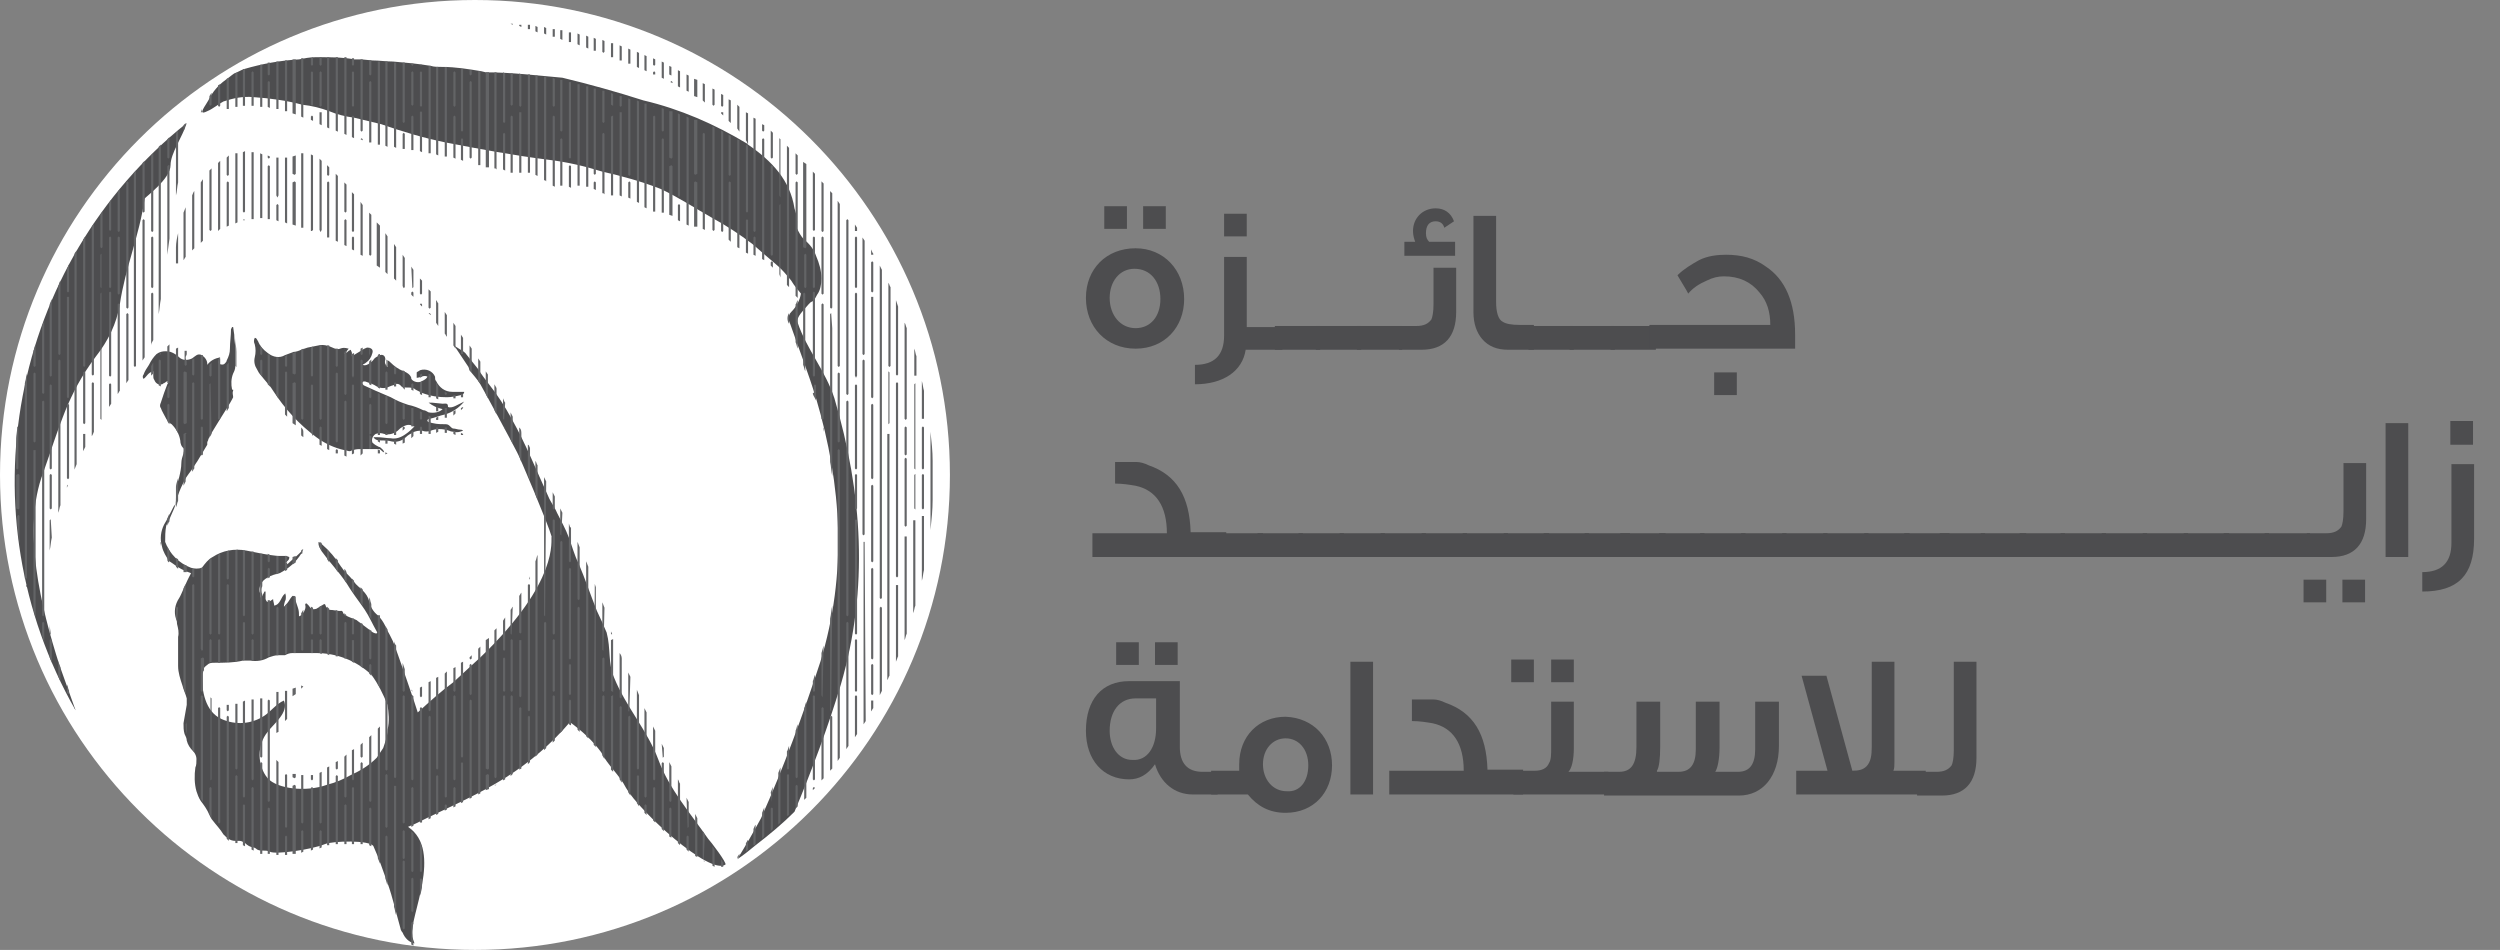 <svg version="1.1" id="Layer_1" xmlns="http://www.w3.org/2000/svg" x="0" y="0" viewBox="0 0 231.6 88" style="enable-background:new 0 0 231.6 88" xml:space="preserve"><rect x="0" y="0" width="231.6" height="88" fill="#808080" stroke="none"/><style>.st1{fill:#4d4d4f}.st2{fill:#636466}</style><g id="Layer_2_1_"><g id="Layer_15"><path d="M88 44c0 24.3-19.7 44-44 44S0 68.3 0 44 19.7 0 44 0s44 19.7 44 44" style="fill:#fff"/><path class="st1" d="M15.8 15.3c0-1.1 1.1-2.6 1.5-3.9C.9 24.5-3.4 47.6 7 65.8l-1.5-4.2C3.8 56.3 2 49 4 43.8c1.5-4.2 2.2-7.2 4.9-10.8 1.1-1.4 1.9-3 2.2-4.8.5-3.4 1.8-6.3 2.3-9.8 0-.1 2.4-1.8 2.4-3.1M77.3 36.9c-.8-2.5-2.6-4.6-3.4-7-.2-.5.6-1.2 1-1.7l.2-.2.2-.1c.2-.2.3-.4.4-.6.3-.4.4-1 .4-1.5 0-.7-.2-1.4-.5-2.1-.2-.6-.6-1.1-1.1-1.5-.3-.3-.5-.7-.7-1.1V21c.1-.6 0-1.1-.2-1.7-.4-2.6-2.1-4.4-4.3-5.9l-.1-.1c-3-1.8-6.2-3.2-9.6-4-2.5-.8-5-1.5-7.5-2.1-2.3-.2-4.7-.5-7.1-.5l-.4-.1c-1.2-.2-2.4-.4-3.6-.4-.4 0-.8 0-1.1-.1-1.2-.2-2.3-.3-3.5-.4-.6 0-1.3-.1-1.9-.1l-1-.1h-.7c-1-.2-2.1-.2-3.1-.2h-.5c-.5 0-1 .1-1.5.2-1.7.1-3.4.4-5.1.9-.3.1-.6.3-.9.4-.3.2-.5.4-.8.6-.7.5-1.2 1.1-1.6 1.9-.2.4-1.1 1.5-.1 1 .5-.2 1.1-.7 1.5-.9.9-.3 1.8-.5 2.8-.4 1.5.1 3 .3 4.5.7.9.1 1.7.3 2.5.6.7.3 1.5.5 2.3.6.8.2 1.7.4 2.5.6 2 .7 4 1.3 6 1.7 3.1.6 6.3 1.2 9.5 1.6 1.7.2 3.4.6 5 1.1 1.8.4 3.6.9 5.4 1.6 1.7.8 3.2 1.8 4.8 2.7 1.3.7 2.5 1.5 3.7 2.4.9.8 1.4 1.2 2.2 1.9.5.4 1 1 1.4 1.5.3.5.5.7.9 1.2-.1.6-.4 1.2-.9 1.7-.3.3-.3.7-.1 1.1.8 2.3 1.7 4.6 2.4 6.9 2.4 8.1 2.9 16.2.4 24.4-1.6 4.9-3.4 9.8-5.5 14.5-.7 1.3-1.4 2.5-2.2 3.8.6-.4 1.1-.8 1.7-1.3 1.3-1 2.5-2 3.6-3.1 1.6-3.8 3.1-7.8 4.3-11.8 2.6-8.9 2-17.7-.6-26.5"/><path class="st1" d="M31.5 32.3c-.2.1-.5 0-.7-.1-.4-.2-.9-.3-1.3-.2l-1 .2-.6.2c-.2.1-.5.2-.7.2-.3.1-.5.2-.8.3-.5.3-1.1.2-1.6-.2-.4-.3-.7-.6-.9-1.1-.1-.1-.1-.3-.3-.3-.1.2-.1.4 0 .6.1.4.1.8 0 1.2-.1.4 0 .8.2 1.1.1.2.2.4.4.6.3.4.6.7.9 1.1l.2.3c1.1 1.7 2.4 3.1 4 4.3.8.6 1.7 1 2.6 1.2.2 0 .3.1.5.1.1 0 .2-.1.3-.1.3-.1.5-.1.8-.1h1.6c.2 0 .3.3.5.3l-.1-.2-.1-.1c-.1-.1-.2-.2-.3-.2-.2-.1-.4-.2-.6-.4-.1-.3 0-.6.3-.8.3-.1.5-.1.8 0 .4.1.8 0 1.1-.2.2-.1.3-.3.5-.4.3-.2.6-.3.9-.2.1 0 .1.1.3.1-.3.3-.5.5-.8.7-.4.3-.9.5-1.4.4-.4 0-.8-.1-1.3-.1h-.3c.1.2.3.3.6.3.4 0 .8 0 1.1.1.5.1 1-.1 1.3-.4.2-.2.4-.3.6-.4.3-.2.6-.2.9-.2.3.1.5.1.8 0 .5-.2 1.1-.2 1.7 0 .2.1.4.1.5.1.3.1.5 0 .8-.1-.1-.1-.2-.1-.3-.1-.2 0-.4-.1-.6-.1-.1 0-.2-.1-.3-.2-.1-.1-.2-.2-.4-.2-.4 0-.8 0-1.2-.1-.1 0-.3-.1-.4-.1-.2-.1-.1-.3.1-.3.5-.1.9-.3 1.4-.4.7-.2 1.3-.6 1.8-1.2l-.8.4c-.2.1-.5.2-.7.1 0-.4-.2-.3-.5-.3l-1-.1h-.3c.4.3.8.5 1.3.6-.3.3-.8.4-1.3.3-.2-.1-.3-.2-.5-.2-.4-.2-.9-.4-1.4-.5-.6-.2-1.1-.4-1.6-.7-.2-.1-.5-.2-.7-.3-.2-.1-.5-.2-.7-.3-.4-.2-.7-.3-1.1-.5l-.2-.2c.1-.2.3-.2.5-.1.3.1.6.2.9.4.4.2.8.2 1.2 0 .2-.1.4-.1.5-.2.2-.1.4 0 .5.1.1.2.4.2.6.2.3 0 .6 0 .8.2l.6.3c.8.3 1.5.4 2.3.4.4 0 .9-.1 1.3-.2.1 0 .3-.1.3-.3h-1.1c-.7 0-1.2-.4-1.5-1-.1-.1-.1-.2-.1-.4-.2-.5-.8-.8-1.4-.6-.1.1-.2.1-.3.2v.5c.3 0 .7-.3 1-.1-.1.2-.3.3-.5.4-.3.2-.8.1-1-.2V35c-.1-.3-.4-.5-.7-.6-.5-.2-.9-.5-1.2-.8-.1-.1-.2-.2-.3-.2v.6c-.2-.2-.3-.4-.2-.7 0-.3-.2-.5-.5-.4-.2.1-.4.2-.5.3-.1.1-.2.3-.4.4-.2.2-.5.3-.7.2.1-.1.2-.1.3-.2.3-.2.5-.5.6-.9.1-.3-.1-.5-.5-.5-.2.1-.3.1-.4.2l-1 .6v-.3c0-.1-.1-.2-.1-.3l-.2.1c-.1.1-.2.2-.4.3l.4-.5c-.4-.1-.5-.1-.8 0"/><path class="st1" d="M61 70.4c-1-2.7-3-4.9-4.1-7.6-.6-1.4-.3-2.7-.7-4.2-.3-.7-.6-1.4-.9-2-.6-1.5-1.1-3-1.7-4.4-.4-.8-.6-1.6-.9-2.4-.3-.8-.7-1.5-1.1-2.3-.2-.5-.6-1-.8-1.5-1.1-2.4-2.1-4.9-3.4-7.2-.6-1.1-1.3-2.2-2.1-3.2-.3-.4-.7-.9-1-1.4l-1.2-1.5c-.3-.3-.9-.5-1.1-.8l1.4 2.1.1.3c.3.4.7.8 1 1.3s3 5.5 3.4 6.3c.2.3 2.9 6.7 3.2 7.8-.1.3.8 4.1-6.6 11.2L43.3 62 42 63.2c-1.1.8-2.2 1.8-3.3 2.8 0-.1-2-5.9-2.3-6.6l-.3-.6c-.1-.2-.3-.5-.4-.8-.2-.4-.4-.7-.7-1-.4-.3-.7-.8-.8-1.3-.1-.4-.3-.7-.6-1-.3-.3-.6-.5-.8-.8s-.6-.7-.9-1c-.1-.1-.2-.3-.3-.4-.5-.8-1.1-1.5-1.8-2.1-.1-.1-.2-.1-.3-.2 0 .2 0 .3.1.5s.2.4.3.5c.8 1.1 1.8 2.1 2.5 3.3l.2.3c.4.6.8 1.1 1.2 1.7s.7 1.3 1.1 2c.2.3-.3.2-.6-.1l-1.2-.9c0-.1-1.2-.4-1.3-.7s-.2-.2-.3-.2c-.3 0-.6-.1-.9-.1-.2 0-.3-.2-.4-.3-.1-.3-.1-.3-.4-.1-.2.1-.3.2-.5.3-.4.1-.5 0-.7-.3l-.2-.2c-.2 0-.1.2-.1.3 0 .3-.2.6-.4.8l-.2.1c0-.3 0-.5-.1-.8l-.3-.9c0-.1 0-.2-.2-.2-.3.3-.4.7-.8 1 0-.4.3-.8.1-1.2-.4.3-.4 1-1 1.1 0-.2-.1-.4-.1-.6l-.3.2c-.2.1-.3.1-.4-.2v-.7h-.1l-.3.6-.1-.1V55c-.2-.6.1-1.2.7-1.5.3-.2.7-.3 1.1-.4.8-.4 1.5-1 2-1.8l.1-.1V51l-.3.3c-.3.3-.7.6-1 .9-.1.1-.2.1-.3 0l.3-.3c.1-.1.1-.2.1-.3l-.3-.1h-.8c-1-.1-1.9-.3-2.9-.5-1.1-.2-2.2 0-3.1.6-.4.2-.7.6-1 1-.3.1-.7.1-1 0-1.1-.4-2-1.3-2.4-2.4 0-.5 0-1 .1-1.5.2-.4.4-.8.6-1.3.2-.4.3-.8.4-1.2.1-.4.3-.9.5-1.3.2-.5.5-.9.8-1.3l.6-.9c.2-.3.4-.7.6-1 .1-.2.2-.3.3-.5V41c0-.1.1-.2.1-.3.1-.4 1.9-3.1 2.2-3.7l.1-.2c0-.2-.1-.4 0-.6v-.1h-.1c-.1-.5-.1-1 .1-1.5.1-.2.2-.4.2-.7v-1.5c0-.5-.1-.9-.1-1.4l-.1-.7h-.1l-.1.2c0 .6-.1 1.2-.1 1.8 0 .4-.1.7-.3 1.1 0 .1-.1.2-.2.3-.1.1-.3.1-.5 0-.1-.1-.1-.2 0-.3s0-.1.1-.3c-.5.1-.9.3-1.2.7v-.1c0-.3-.2-.6-.5-.8-.4-.2-.6.1-.9.3-.4.2-.9.2-1.2-.1-.2-.2-.5-.4-.8-.5-.4-.1-.9-.1-1.3.2-.3.3-.5.6-.7 1-.2.3-.4.6-.5.9-.1.1-.1.3 0 .4.3-.2.4-.6.9-.7v.4c0 .1 0 .3.1.4.1.3.4.5.7.4.1 0 .1-.1.2-.1l.3-.2h.1c0 .1 0 .2-.1.3-.1.3-.2.5-.3.8l-.3.9c-.1.2-.1.4 0 .5.1.3.3.6.5 1 .1.2.3.4.5.5.4.4.7.9.8 1.5 0 .3.1.6.4.8-.1.3-.1.4-.1.4-.1.3-.2.6-.2.9 0 .4-.1.9-.2 1.3-.2.6-.3 1.3-.3 2 0 .3 0 .5-.2.7-.3.6-.6 1.2-.9 1.7-.3.6-.4 1.3-.2 2 .1.5.4 1 .7 1.4l.3.2c.5.4 1.1.7 1.7.9-.5.9-.9 2-1.1 2.3-.4.6-.5 1.3-.3 1.9.1.2.1.3.1.5.1.4.2.8.1 1.2v2.7c0 .6.2 1.2.4 1.8.1.4.3.8.4 1.2v.6c-.1.6-.2 1.1-.3 1.7 0 .3 0 .7.1 1 .1.2.2.4.2.6.1.4.3.7.6 1 .2.2.3.5.3.7 0 .3 0 .6-.1.8-.1.7-.1 1.5.1 2.2.1.3.2.6.4.9.3.4.6.8.8 1.3.1.2.2.4.3.5.3.4.7.8 1 1.3.3.3.6.6 1.1.6h.4c.2 0 .3.1.5.2.2.2.5.4.8.4l.2.1c.2.2.4.2.7.2.2 0 .4 0 .6.1.5.3 3.9-.2 5.1-.7.7-.3 4.2-.4 4.5.2.5 1.1.9 2.3 1.3 3.4.5 1.4.8 2.8 1.2 4.2 0 .1.1.3.2.4.2.5.6.9 1.1 1-.1-.3-.2-.5-.2-.8-.3-1.6 2.9-7.8-.4-10 .2-.1.5-.2.7-.3 2.8-1.4 5.7-2.6 8.4-4.3 2.2-1.4 4.2-3.1 5.9-5.1 1.1.8 2.1 1.7 2.9 2.8.6 1.2 1.7 2.1 2.3 3.3 1.2 2.1 7.7 8.1 9.2 7.1.2-.1-1.4-2.2-1.6-2.4-1.6-2.3-3.6-4.6-4.6-7.3m-25.1-2.8c0 .6-.2 1.1-.4 1.7l-.6.9c-.7.7-1.5 1.2-2.4 1.6-.7.4-1.4.7-2.2.9-1.9.7-4.6.4-5.5-.6-1-1.2-1-3.1 0-4.3.5-.7 2-1.8 1.5-2.9-.7.3-1.2 1-1.8 1.4-1.2.8-2.7.9-4 .3-1.5-.7-1.8-2.6-1.8-4.1 0-.4.2-.7.5-.9.2-.2.4-.2.7-.2.9 0 1.8 0 2.6-.2h.7c.6.1 1.2 0 1.7-.3.3-.1.6-.2.9-.2h.6c.2-.1.4-.2.7-.2H29.3c1.9 0 3.7.7 5.1 2 .6.8 1.1 1.8 1.5 2.8.1.7.2 1.5 0 2.3"/><path class="st2" d="M37.5 36.1v-1.7l-.2-.1v1.6zM39.1 28.2l-.1-.1-.1.1.2.2zM39.8 29h-.1l.2.2v-.1zM38.2 26.7l.1-.1V25l-.2-.3.1 2M25 32.9l-.2-.1v2.8l.2.2zM35 32.9v3l.2.1v-3.2h-.1zM35.8 33.9l-.1-.1v.1l.1.1.1-.1v-.5l-.1-.1zM36.5 34.6l.1.1.1-.1v-.5l-.2-.2zM40.4 35.4v1.5l.2.1v-1.2l-.1-.2zM41.2 36.5l.1.1.1-.1v-.1l-.2-.1zM40.4 38.1h.2v-.4h-.2zM39.9 34.7l-.2-.1v2.2h.2zM25.8 33.1h-.2v3.5c.1.1.1.2.2.3v-3.8zM40.6 38.6l-.2.1v.2h.2zM42.2 36.9v-.3H42v.3zM42.7 36.8h.2v-.3h-.2zM42.9 37.7l-.2.1v.2l.2-.2zM42.2 38l-.2.1v.4l.2-.2zM29.8 51v-.7l-.2-.1v.5c.1.1.1.2.2.3M39 38.9l.1-.1v-.6l-.2-.1v.7zM28.9 58.8l.1-.1v-2.4l-.2-.1v2.5zM28 60.3l.1-.1v-3.7c-.1.1-.1.2-.2.3v3.4l.1.1M29.7 39.5l-.1.1v1.6l.2.1v-1.7zM34.3 32.6c0-.1 0-.3-.1-.4v.8c0-.1.1-.2.1-.4M27.4 55.4c0-.1 0-.2-.2-.2v5.3h.2v-5.1zM31.3 41.7l-.1-.1-.1.1v.3h.2zM30.5 32h-.2v9.6l.2.1zM31.2 41l.1-.1v-6.3l-.1-.1-.1.1v6.3zM26.5 34.4l-.1.1v3.9l.2.2v-4.1zM33.4 32.8l.1.1.1-.1v-.6l-.2.1zM27.9 39.6v.7c0 .1.1.1.2.2V40c0-.2-.1-.3-.2-.4M28.8 34.8l.1.1.1-.1v-2.7l-.2.1zM42.9 61.3l-.2.1v8.7l.1.1.1-.1v-2.4zM27.1 51.6v.7l.3-.2v-.6zM26.6 51.9v-.4h-.2v.6zM28 51.1l.1-.2H28l-.1.1v.3h.1zM29.7 38.9l.1-.1V32h-.2v6.8zM27.3 35.4l-.2.1v3.7l.3.2v-3.9zM29 40.4v-4.7l-.1-.1-.1.1V40c.1.1.1.3.2.4M42.8 12.8l-.1.1v1.9l.2.1v-2zM35.7 42.1l.2-.1-.2-.1zM45 36.5l.2.4v-2.2l-.2-.3v2.1zM43.7 14.6v-7l-.1-.1-.1.1v7l.1.1zM18.7 42.2l.1-.1v-2.5l-.1-.1-.1.1v2.5zM21.9 34v-1.4c0-.4-.1-.9-.1-1.3v2.6l.1.1M26.5 64h-.1v2.8l.1-.1.1-.1V64zM21.2 33.5c0 .1-.1.2-.2.3v4.3c.1-.1.1-.2.2-.3v-4.3zM24.9 14.7l.1-.1v-.1l-.2-.1v.2zM19.5 35.5l-.1.1v5c0-.1.1-.2.2-.4l-.1-4.7M24.9 7.5l-.1.1v2.3l.2.1V7.6zM38.3 77.2l-.2-.2v3.7l.1.1.1-.1zM35 56.9v6.5c.1.1.1.2.2.3V57H35v-.1M38.2 84.5l.1-.1v-3l-.1-.1-.1.1v3zM35.9 58.3c-.1-.1-.1-.2-.2-.3v13.3l.1.1.1-.1v-13zM38.3 35.6l-.1-.1-.1.1v.5l.2.1zM23.5 9.8V6.7l-.1-.1-.1.1v3.1h.2zM14.1 21.9l-.1.1v4.6l.1.1.1-.1V22zM19.5 21.4l.1-.1v-5.7l-.2.2v5.5zM20.4 14.9l-.2.2v6.3l.2-.2zM35.8 39.3l.1-.1v-2.5h-.2v2.5zM35.8 34.4l-.1.1v1.6h.2v-1.6zM21.1 16.8l-.1.1V21l.2-.1v-4zM39 27.3l.1-.1V26l-.2-.2v1.4zM39.1 35.3l-.1.1h-.1v1.1l.2.1zM38.2 27l-.1.1v.2l.2.2v-.4zM38.9 35l.2-.1v-.3l-.2.1zM23.4 58.8l.1-.1v-7.6h-.2v7.6zM37.4 38.9l.1-.1v-1.3l-.2-.1v1.4zM36.7 35.5l-.1-.1-.1.1v.3h.2zM18.6 42.4zM19.4 34.8l.1.1.1-.1v-1.2l-.2.2zM20.3 38.9l.1-.1v-5.6l-.2.1v5.5zM19.5 58.8l.1-.1v-7l-.2.2v6.8zM20.3 58.8l.1-.1v-7.4l-.2.1v7.3zM22.6 20.3l-.1.1h.2zM21.1 53.7l.1-.1V51l-.2.1v2.5zM22.6 57.1l.1-.1v-6h-.2v6zM26.6 52.1h-.2v.8l.2-.1zM41.2 39.6v.5h.2v-.5zM42.2 40l-.2-.1v.3l.2.1V40zM40.4 39.6v.5l.2-.1v-.4zM42.7 40.1v.2h.2v-.1zM42.9 33.3v.1zM42 14.6l.2.1v-3.9l-.1-.1-.1.1zM42.1 6.6l-.1.1v3.1l.1.1.1-.1V6.7zM39.9 39.2v-.6l-.2-.1v1.7h.2v-.9zM42 30.4V32l.2.3v-2.1l-.2-.3v.5zM42.7 32.8h.2v-1.5l-.2-.3v1.8zM35 36.4v3.9h.2v-3.8zM35 40.7v.2l.2.1v-.3H35zM35.1 41.7l-.1-.1v.4h.2v-.3zM34.2 55.3V57l.2.4V56c0-.1-.1-.3-.1-.4 0-.1-.1-.2-.1-.3M37.5 39.7v-.1l-.1-.1-.1.1v.3l.1-.1zM38.3 39.6v-1.8h-.2v1.7h.2zM35.9 40.2l-.1-.1-.1.1v.1h.2zM39 39.5l-.1.1v.6h.2v-.6zM36.7 37.1l-.2-.1v3.3h.2zM33.5 12.8l-.1.1.2.1v-.1zM34.2 23.6l.1.1.1-.1v-3.7l-.2-.2zM34.3 61.1l.1-.1v-2.6h-.1l-.1-.1V61zM35.2 24.8v-3.9l-.3-.3v4zM32.7 6.6l-.1.1v3.1l.1.1.1-.1V6.7zM35.7 25.2l.2.2v-3.5l-.2-.3zM32.6 12.7l.2.1v-2l-.1-.1-.1.1zM31.1 22.3l.2.1v-6.1l-.2-.2zM31.9 19.6l.1.1.1-.1v-2.5l-.2-.2zM32.7 21.5l.1-.1V18l-.2-.2v3.6zM38.1 13.9h.2v-3.1l-.1-.1-.1.1zM39.7 28.5l.1.1.1-.1V27l-.2-.2zM39 6.6l-.1.1v3.1l.1.1.1-.1V6.7zM38.9 14l.2.1v-3.7l-.1-.1-.1.1zM40.4 29.9l.2.3v-2.1c-.1-.1-.1-.2-.2-.3v2.1zM41.2 30.4v.5c.1.1.1.2.2.3v-2l-.2-.3v1.5zM38.2 6.6l-.1.1v3l.1.1.1-.1v-3zM32.7 35l.1-.2v-2.1l-.2.1v2zM37.3 26.5l.1.2.1-.1v-2.7l-.2-.3zM36.7 26v-3.1l-.2-.3v3.2zM37.4 12.3l-.1.1v1.4h.2v-1.4zM32 20.3l-.1.1v2.3l.2.1v-2.4zM31.1 33.9l.1.1.1-.1v-1.6h-.2zM30.4 16.8l-.1.1V22h.2v-5.1zM32.7 21.9l-.1.1v1.1l.2.1V22zM27.9 38.8l.1.1.1-.1v-6.5l-.2.1zM33.6 54.6l-.2-.2v1.4c.1.1.1.2.2.3v-1.5zM26.4 33v.9l.1.1.1-.1v-1l-.2.1zM27.3 16.8l-.2.1v3.9l.3.1v-4zM33.4 18.7v4.9l.2.1V19zM32.8 42v-6.3l-.1-.1-.1.1v6.4l.2-.1zM34.2 33.5v2.1l.2.1v-2.4zM32.1 42.3v-5.1l-.1-.1-.1.1v5zM32 36.6l.1-.1v-4H32l-.1.1v3.9zM25.7 18.9l-.1.1v1.4l.2.1V19zM32 32.3h-.1v.1zM34.2 36v.8l.1.1.1-.1v-.7zM34.3 37.4l-.1.1v2.8l.1-.1h.1v-2.7zM34.2 40.3v1.3l.2-.1v-1.1zM33.5 33.7l.1-.1v-.2l-.1-.1-.1.1v8.8l.2-.2v-8.3zM27.3 34.7l.1-.1v-2l-.2.1h-.1v1.9zM29.7 58.8l.1-.1v-2.6l-.2.1v2.5zM30.3 50.9v.9l.2.3v-1l-.2-.2M31.3 51.9l-.2-.2v1l.2.3zM28.9 59.2l-.1.1v1.2h.2v-1.2zM32 57.1l.1-.1-.2-.2v.2zM32.6 53.6v1.1l.1.1.1.2v-1.2zM32.7 58.8l.1-.1v-1.4h-.2v1.4zM28.1 63.6l-.2-.1v.3zM32.1 53l-.1-.2-.1-.1v1c.1.1.1.2.2.3v-1zM25.8 51.5h-.2v1.7l.2-.1zM25 53.5v-.8l-.1-.1-.1.1v.9l.1-.1zM24.9 52.1l.1-.1v-.6l-.2-.1v.7zM27.1 63.8v.7l.3-.2v-.6zM24.1 32.8l.1.1.1-.1v-.5c-.1-.1-.1-.2-.2-.3v.8zM24.3 33.4l-.1-.1-.1.1v1.2c.1.1.1.2.2.3v-1.5zM26.6 60.5v-4.6l-.2.2v4.5zM26.4 54.9v.8c.1-.2.1-.5 0-.8M24.9 15.3l-.1.1v4.9h.2v-4.9zM4.7 48.1l-.1.1V51c.1-.4.1-.8.2-1.2l-.1-1.7M11.7 16.9v11.6l.1.1.1-.1V16.9l-.1-.1zM1.5 43.4l.1.1.1-.1v-3.8l-.1-.1c0 .4-.1.8-.1 1.1v2.8zM10.9 21.4l.1.1.1-.1v-3.9l-.2.3zM12.4 30.4v3.5l.1.1.1-.1V15.8l-.2.2zM10.2 27l-.1.1v7.7l.1.1.1-.1v-7.7zM9.3 22.9l.1.1.1-.1v-3.3l-.2.3v3zM13.2 19.6l.1.1.1-.1v-4.7l-.2.2zM10.3 22l-.1-.1-.1.1v4.6l.1.1.1-.1zM10.1 21.3l.1.1.1-.1v-2.8l-.2.3zM9.4 23.5l-.1.1v3l.1.1v-3.1zM7.1 30.5v-7.3l-.2.3v20l.2-.5V30.5zM4.1 57.7l-.1-.1-.1.1v1.2c.1.2.1.4.2.6v-1.8zM2.5 54.2c-.1 0-.1.1 0 .2v-.2zM1.7 43.9l-.2.1v3.1l.2.1.1-.1V44zM3.3 41.7h-.2v14.8c.1.2.1.5.2.7V41.7zM6.9 65.5v.1l.1.2zM6.4 64.3V64c-.1-.2-.1-.4-.2-.6v.8l.2.1M4.8 59.3l-.1-.1-.1.1v1.6l.2.5v-2.1zM5.6 61.8l-.1-.2c0-.1-.1-.3-.1-.4v1.5c.1.1.1.3.2.4v-1.3zM11 21.9l-.1.1v5.2l.1.1.1-.1V22zM28.8 6l.1.1.1-.1v-.7l-.2.1zM21 10.1h.2V7.2l-.2.1zM27.1 10.5l.3.1V5.5h-.3zM19.5 9.8l.1-.1V8.6c-.1.1-.1.2-.2.3v.8l.1.1M17 12.2c.1-.2.1-.5.2-.7v-.1l-.2.2v.6zM35.7 13.5l.2.1V5.7h-.2zM39.7 14.2h.2V6.1h-.2zM30.3 11.8l.2.1V5.3h-.2zM34.2 6.9l.1.1.1-.1V5.6h-.2zM7.9 40.2h-.2v1.6l.2-.4v-1.2zM8.7 35.5l-.1-.1-.1.1v4.9c.1-.1.1-.2.2-.4v-4.5zM7.8 34.4l-.1.1v4.7l.1.1.1-.1v-4.7zM8.5 30.4v4.3l.1.1.1-.1v-14l-.2.3v9.4zM7.7 30.4v3.5l.1.1.1-.1v-12l-.2.3v8.2zM9.4 30.4V27.1l-.1.1V38.8l.1.1v-.1zM11.1 30.4v-2.1l-.1-.2-.1.1v8.3c.1-.1.1-.2.2-.3v-5.8zM13.4 30.4v-10l-.1-.1-.1.1v13l.2-.3v-2.7zM11.9 30.4v-1.3l-.1-.1-.1.1V35.5l.2-.3v-4.8zM10.3 35.6l-.1-.1-.1.1v2.1l.2-.3v-1.8zM25 74.9l-.1-.1-.1.1v4.2h.2zM40.4 14.3l.2.1V6.2h-.2zM30.5 71l-.2.1v7.2h.2zM32.8 73l-.1-.1-.1.1v5.2h.2zM22.7 74.6l-.1-.1-.1.1v3.7l.2.1zM20.3 65.5l-.1.1v10.6l.1.1.1-.1V65.6zM35.2 67.8v-.5l-.2.2v12l.2.5V67.8zM17.3 66.7c0 .2 0 .3-.1.4 0 .3 0 .6.1.9v-1.3zM20.4 77l-.1-.1.1.1zM21.2 67.7v-1.3l-.1-.1-.1.1v11.3l.2.2zM56 67.7v-3.2l-.1-.1-.1.1V70c.1.1.1.2.2.3v-2.6zM2.3 53.6h.2v-19c-.1.3-.1.6-.2.9v18.1zM60.7 73l-.1-.1-.1.1v3l.2.2zM73.9 72.8l-.1-.1-.1.1v2.1l.2-.2zM17 63.7c.1.2.1.4.2.6V54.1l-.2.4v9.2zM38.2 85.4l-.1.1v2l.2.1v-.2c0-.2-.1-.4-.1-.6 0-.4 0-.8.1-1.3l-.1-.1M47.5 67.7v-3.2l-.1-.1-.1.1v7.4l.2-.2zM52.1 50.2l-.1-.1-.1.1v17.5h.1-.1v.2l.2-.2zM54.5 52.5c-.1-.2-.1-.3-.2-.5v16.2l.2.2V52.5zM55.1 54.1 55 67.7V69l.2.2V54.4l-.1-.3M58.4 67.7v-1.3l-.1-.1-.1.1v7l.2.3v-6zM6.3 36.9l.1-.1v-9.3h-.2v9.3zM5.4 30.4v2.4l.1.1.1-.1V26c-.1.1-.1.3-.2.5v3.9zM4.6 30.1v4.7l.1.1.1-.1v-7.1l-.2.5v1.9zM6.2 44.3l.1.1.1-.1v-6.8l-.1-.1-.1.1zM3.2 34.5l-.1.1v6.3l.1.1.1-.1v-6.3zM6.2 45v.2c0-.1.1-.2.1-.3l-.1.1M3.1 33.9l.1.1.1-.1v-2c-.1.2-.1.4-.2.6v1.4zM16.5 56.3l-.1-.1-.1.1v1c.1.2.1.3.1.5l.1-1.5zM3.9 30.3v6.1l.1.1.1-.1v-6.7l-.2.5v.1zM4 37.1l-.1.1V57l.1.1.1-.1V37.2zM4.7 58.8c0-.3-.1-.6-.1-1v.9l.1.1M6.2 27l.1.1.1-.1v-2.5c-.1.1-.1.3-.2.4V27zM1.8 47.8l-.1-.1-.1.1v.8c.1.6.1 1.2.2 1.8v-2.6zM14.2 33.6c-.1.1-.1.2-.2.3v.9l.2-.2v-1zM30.3 16.2l.1.1.1-.1v-.7l-.2-.2zM5.5 33.3l-.1.1v14.1c.1-.2.1-.5.2-.7V33.4l-.1-.1M4.7 43.5l.1-.1v-7.7l-.1-.1-.1.1v7.7zM4.6 47.1l.1.1.1-.1V44l-.1-.1-.1.1zM85.6 39.6l-.1-.1-.1.1v3.8l.1.1.1-.1zM76.3 39.6c-.1.1 0 .3 0 .4v-.4zM77 29l-.1.1V42.8c.1.4.1.9.2 1.3V30.4L77 29M76.2 21.9l-.1.1v5.2l.1.1.1-.1V22zM76.1 30.4v8.4l.1.1.1-.1V28.2l-.1-.1-.1.1v2.2zM74.6 23.5l-.1.1v3l.1.1.1-.1v-3zM75.4 21.9l-.1.1v4.6l.1.1.1-.1V22zM75.3 36.4c0 .2.1.3.2.5l.1.2v-1.4l-.1-.1-.1.1v.7zM74.4 30.4v3.4c.1.2.1.4.2.6v-7.2l-.1-.1-.1.1v3.2M75.3 27.1v7.7l.1.1.1-.1v-7.7l-.1-.1zM71.5 23.7l.1-.1v-8.2l-.1-.1-.1.1v8.2zM70.7 12.8l-.1.1V24l.2.1V12.9zM69.9 21.9l-.1.1v1.6l.2.1V22zM71.5 74.3l.1-1.4c-.1.2-.1.3-.2.5l.1.9M69.3 23.5v-3.1l-.1-.1-.1.1v3zM73.9 30.4v-2.6c-.1.1-.1.3-.2.4v3.5c.1.2.1.4.2.6v-1.9zM72.3 19v-.1l-.1.1v6.4l.1.3zM69.1 19.6l.1.1.1-.1v-6.1l-.2-.1zM71.5 24.2l-.1.1v.3l.2.2v-.5zM75.4 72.3l.1-.1v-7.7l-.1-.1-.1.1v7.7zM73.1 30v-1c-.2.3-.2.7 0 1M69.8 21.4l.1.1.1-.1V11l-.2-.1zM44.3 15.3h.2V6.6h-.2zM70.6 12.1l.1.1.1-.1v-.5l-.2-.1zM71.4 14.6l.1.1.1-.1v-2.3l-.2-.2zM46.7 64.1l.1-.1v-3l-.1-.1-.1.1v3zM51.3 59.2l-.1.1V64l.1.1.1-.1v-4.7zM72.2 18.1l.1.2v-5.4l-.1-.1zM51.4 48.2l-.1-.1-.1.1v10.5l.1.1.1-.1zM68.3 11.9l.2.3V9.9l-.2-.2zM75.5 62.5c-.1.2-.1.4-.2.6v.9l.1.1.1-.1v-1.5zM73.9 27.6V16.9l-.1-.1-.1.1v10.5zM76.1 21.4l.1.1.1-.1V17l-.2-.2zM76.9 28.5l.1.1.1-.1V17.9l-.2-.2zM76.2 64.6l.1-4.8-.2.7v3.9l.1.2M77 65.9l.1-9.8c-.1.4-.1.8-.2 1.2v8.5l.1.1M73.7 16.1l.1.1.1-.1v-1.7l-.2-.2zM74.4 22.9l.2.1.1-.1v-7.7l-.3-.2zM75.3 21.3l.1.1.1-.1v-5.2l-.2-.2zM69.1 13c.1.1.1.2.2.4v-2.9l-.2-.1V13zM83.9 42.4l-.1.1v6.2l.1.1.1-.1v-6.2zM84 39.6l-.1-.1-.1.1v2.5l.1.1.1-.1zM83 30.4v4.3l.1.1.1-.1v-6.3l-.2-.6v2.6zM83.8 30.4v8.4l.1.1.1-.1v-8.4c-.1-.2-.1-.4-.2-.5v.5zM84.8 43.9l-.1.1v3.1l.1.1V44zM80.7 23.6h.2v-.1c-.1-.1-.1-.2-.2-.4v.5zM81.5 30.4v25l.1.1.1-.1V25l-.2-.4v5.8zM83.1 35.4l-.1.1v17.9l.1.1.1-.1V35.5zM82.3 30.4v3.5l.1.1.1-.1v-7.3c-.1-.1-.1-.3-.2-.4v4.2zM82.3 34.4V39.3l.1-.1v-4.7zM58.2 5.9h.2V4.6l-.2-.1zM84.8 35.6v-.1l-.1.1v7.8l.1.1v-.1zM72.9 26.4l.2.2V13.7l-.2-.2zM48.9 2.7h.2v-.4h-.2zM67.5 11.2l.2.2V9.3l-.2-.1zM84.7 34.8h.2V33c-.1-.2-.1-.5-.2-.7v2.5zM85.4 38.8h.2v-2.6c-.1-.3-.1-.6-.2-.9v3.5zM85.5 43.9l-.1.1v3.1l.1.1.1-.1V44zM45.3 59.1l-.3.2v11.9l.2.1.1-.1v-3.5zM79.4 35.7l-.1-.1-.1.1v7.7l.1.1.1-.1zM77.7 34.5l-.1.1v6.3l.1.1.1-.1v-6.3zM79.4 44l-.1-.1-.1.1v3.1l.1.1.1-.1zM79.4 48.2l-.1-.1-.1.1v10.5l.1.1.1-.1zM79.4 30.4V27.2l-.1-.1-.1.1v7.6l.1.2.1-.2zM79.3 59.2l-.1.1V64l.1.1.1-.1v-4.7zM78.5 37.1l-.1.1V57l.1.1.1-.1V37.2zM79.4 22l-.1-.1-.1.1v4.6l.1.1.1-.1zM77.6 30.4v3.5l.1.1.1-.1v-15l-.2-.3v11.8zM78.6 30.4v-10l-.1-.1-.1.1v16.1l.1.1.1-.1zM80.9 37.5l-.1-.1-.1.1v6.8l.1.1.1-.1zM80.9 52.7l-.1-.1-.1.1V61l.1.1.1-.1zM80.9 45l-.1-.1-.1.1v7l.1.1.1-.1zM80.9 36.8v-9.3h-.2v9.3l.1.1zM79.2 21.4h.2v-.3l-.2-.3v.6zM80.8 61.5l-.1.1v2.7l.1.1.1-.1v-2.7zM80 33.3l-.1.1v16.1l.1.1.1-.1V33.4zM80.9 24.3l-.1-.1-.1.1V27l.1.1.1-.1zM79.9 30.4v2.4l.1.1.1-.1V22.3l-.2-.3v8.4zM41.4 38.7v-.9h-.2v.9h.1zM18.8 63.5v-1.1c0-.1 0-.2.1-.3V61l-.1-.1-.2.1v3l.1.1.1-.1v-.5M19.6 64.7l-.1-.1V72.3l.1-.1v-7.5zM23.5 73l-.1-.1-.1.1v5.7l.2.1zM49.6 2.9l.2.1v-.5l-.2-.1zM22 71.9l-.1-.1-.1.1v6.2h.2zM22.5 67.7v6.1l.1.1.1-.1V64.9l-.2.1v2.7zM21.8 65.2v6l.1.1.1-.1v-6zM21.1 65.9l.1-.1v-.5H21v.5zM17.8 52.7v.7l.1.1.1-.1v-.7zM19.6 73l-.1-.1-.1.1v2.4c.1.1.1.3.2.4v.1V73zM14.2 31.5V27.2l-.1-.1-.1.1V32c0-.2.1-.3.2-.5M35.9 82v-4.5l-.1-.1-.1.1v3.9c.1.2.1.4.2.6M14.8 32.9l.1-.1v-.2l-.1.2zM14 21.4l.1.1.1-.1v-7.2l-.2.2zM18 67.7V54.2l-.1-.1-.1.1v15.2l.2.3zM14.9 50.2c-.1.1 0 .2 0 .4v-.4zM15.5 50.6v1.3l.1.2.1-.1v-1c-.1-.1-.1-.2-.2-.4M16.5 52.7v-.9l-.2-.1v.8zM14.9 49.5v-.1zM14.7 29.1c.1-.5.1-.9.2-1.4V13.4l-.2.2v15.5zM31.3 71.9l-.1-.1-.1.1v6.3h.2zM29.8 77l-.1-.1-.1.1v1.6l.2-.1zM32.1 74.6l-.1-.1-.1.1v3.6h.2zM29.6 71.6v4.6l.1.1.1-.1v-4.7zM31.9 70.1v3.7l.1.1.1-.1v-3.9zM34.2 68.3v5.9l.1.1.1-.1v-6.1zM34.4 74.9l-.1-.1-.1.1v3.4l.2.1zM33.6 70.7l-.1-.1-.1.1v7.5h.2zM32.7 72.3l.1-.1v-2.8l-.2.1v2.7zM28.1 77l-.1-.1-.1.1v2l.2-.1zM24.9 64.8l-.1.1v9.3l.1.1.1-.1v-9.3zM25.6 67.7v.2l.2-.1v-3.7h-.2v3.6zM24.3 64.7h-.2v5.4l.1.1.1-.1v-2.4zM29 73l-.1-.1-.1.1v5.8l.2-.1zM24.3 70.7l-.1-.1-.1.1v8.4h.2zM23.3 64.8v7.4l.1.1.1-.1v-7.4zM27.4 72.8l-.1-.1-.2.1v6.3h.3zM26.6 77.5l-.1-.1-.1.1v1.7h.2zM25.8 70.6l-.2-.2v8.8h.2zM14.9 35.8v-2.4l-.1-.1-.1.1v2.3zM37.3 11.3l.1.1.1-.1V5.8h-.2zM35 13.4h.2V5.7H35zM36.5 13.6l.2.1V5.8h-.2zM38.1 6l.1.1.1-.1v-.1h-.2zM32.6 6l.1.1.1-.1v-.6h-.2zM34.3 7.5l-.1.1v5.6h.2V7.6zM31.9 12.4l.2.1V5.3h-.2zM38.9 6l.1.1.1-.1h-.2zM33.4 12.1l.1.1.1-.1V5.5h-.2zM46.6 11.3l.1.1.1-.1V6.8l-.2-.1zM47.4 9.8l.1-.1V6.8h-.2v2.9zM15.5 14.6l.1.1.1-.1v-1.9l-.2.2zM47.3 2.2l.2.1v-.1h-.2zM48.1 2.4l.2.1v-.2h-.2zM31.1 12.1l.2.1V5.3h-.2zM29.6 14.7v6.6l.1.2.1-.2v-6.4l-.1-.1zM43.5 6.9l.1.1.1-.1v-.4h-.2zM45.8 15.6h.1l.1.1v-9h-.2zM45 15.5h.3V6.7H45zM41.2 14.5h.2V6.2h-.2zM29.7 6.6l-.1.1v3.1l.1.1.1-.1V6.7zM21.8 9.9h.2V6.7l-.2.1zM22.5 9.8h.2V6.4h-.2zM18.6 10.4h.1v-.3l-.1.3M24.1 9.9h.2V6h-.2zM17 24.1c.1-.1.1-.2.2-.3v-4.6c-.1.2-.1.3-.2.5v4.4zM18.6 22.5l.2-.2v-5.7l-.2.3v5.6zM16.3 18.1c.1-.3.1-.8.2-1.2v-4.8l-.2.2v5.8zM17.8 23.2l.2-.2v-5.3c-.1.1-.1.2-.2.4v5.1zM20.2 9.8l.1.1.1-.1v-2l-.2.1zM29.8 11.6v-1.2h-.2v1.1zM28.9 10.7l-.1.1v.3l.2.1v-.4zM28.9 9.8l.1-.1v-3l-.1-.1-.1.1v3zM29.6 6l.1.1.1-.1v-.7h-.2zM26.4 10.3h.2V5.6h-.2zM25.6 10.1h.2V5.7h-.2zM24.8 6.9l.1.1.1-.1V5.8h-.2zM27.9 10.8l.2.1V5.4h-.2zM18.8 67.7v-3.2l-.1-.1-.1.1V74c.1.1.1.2.2.3v-6.6zM68.5 79.3v-.2l-.2.3v.1l.2-.2M72.3 71.1c-.1.2-.1.3-.2.5v4.8l.2-.2v-5.1zM67.5 12.5v3.7l.1.1.1-.1v-3.6zM67.7 16.9l-.1-.1-.1.1v5.3l.2.2zM68.5 23V13l-.2-.1v10zM71.6 74.9l-.1-.1-.1.1V77l.2-.2zM70.8 74.8l-.2.5v2.4l.2-.2v-2.7zM69.3 77.8c-.1.1-.1.2-.2.3v.8l.2-.2v-.9zM70 76.4c-.1.1-.1.2-.2.4v1.5h.1l.1-.1v-1.8zM36.7 72.8h-.2V84c.1.3.1.5.2.8v-12zM66.2 78.7c-.1-.1-.1-.2-.2-.3v1.8l.2.1v-1.6zM61.5 70.7l-.1-.1-.1.1v6.1l.2.2zM60.5 67.7v4.5l.1.1.1-.1v-4.5l-.2-.4v.4zM59.7 65.6v8.2l.1.1.1-.1V66l-.2-.4M62.2 74.9l-.1-.1-.1.1v2.6l.2.1zM65.3 79.8l-.1-.1v.1h.1zM64.6 75.8l-.2-.4v3.9l.2.1v-3.6zM63.8 77.5l-.1-.1-.1.1v1.2l.2.2zM63 72.6c-.1-.1-.1-.3-.2-.4v5.9l.2.2v-5.7zM67 79.9c-.1-.1-.1-.2-.2-.3v.7h.2v-.4zM82.4 40.2h-.2V63c.1-.1.1-.3.2-.4V40.2zM81.7 56.3l-.1-.1-.1.1v8.1l.2-.4v-7.7zM80.9 64.9h-.2v1c.1-.1.1-.2.2-.3v-.7zM83.2 54.2H83v7.1c.1-.2.1-.3.2-.5v-6.6zM86.4 42.7c0-.9-.1-1.8-.2-2.7v9.1c.1-.9.2-1.9.2-2.8v-3.6zM84 49.7h-.2v9.6c.1-.2.1-.4.2-.6v-9zM85.6 47.8h-.2v6c.1-.3.1-.6.2-1v-5zM80.1 50.2H80v16.9l.2-.3-.1-16.6zM84.8 48.2h-.2v8.6c.1-.2.1-.5.2-.7v-7.9zM74.7 67.7V65c-.1.2-.1.4-.2.6v8.5l.2-.2v-6.2zM75.5 73l-.1-.1-.1.1v.2l.2-.2zM73.1 71.8l-.1-.1-.1.1v3.8l.2-.1zM73.7 67.7V72l.1.1.1-.1V67.1c-.1.2-.1.4-.2.6zM72.9 69.6v1.6l.1.1.1-.1v-2.1c-.1.2-.1.4-.2.5M78.6 67.7v-10l-.1-.1-.1.1v11.7l.2-.3v-1.4zM77.8 68V41.7l-.1-.1-.1.1v28.8l.2-.3zM79.4 67.7v-3.2l-.1-.1-.1.1V68.3l.2-.3v-.3zM77.1 67.7v-1.3l-.1-.1-.1.1v5l.2-.2zM76.3 67.7v-2.1l-.1-.1-.1.1V72.3l.2-.2zM59.9 74.6l-.1-.1-.1.1v.7l.2.2zM42.2 73l-.1-.1-.1.1v1.8l.2-.1zM41.4 74.6l-.1-.1-.1.1v.5l.2-.1zM42.9 70.7l-.1-.1-.1.1v3.7l.2-.1zM40.6 71.9l-.1-.1-.1.1v3.6l.2-.1zM43.7 67.7V64.9l-.1-.1-.1.1V74l.2-.1zM45.8 72.8l.2-.1h-.1zM45.3 71.8l-.1-.1-.2.1v1.4l.3-.1zM44.5 67.8V59.9l-.2.2v13.5l.2-.1zM46.8 67.7v-3.2l-.1-.1-.1.1v7.8l.2-.1zM39.9 67.7v-1.3l-.1-.1-.1.1v9.5l.2-.1zM37.5 64.5l-.1-.1-.1.1v11.7l.1.1.1-.1v-8.5zM37.4 86.1l.1-.1v-6.2l-.1-.1-.1.1V86zM39.1 67.7v-2.1l-.1-.1-.1.1v10.6h.2zM36.5 59.4V72l.1.1.1-.1V59.8c-.1-.1-.2-.3-.2-.4M37.4 76.9l-.1.1v2.5l.1.1.1-.1V77zM39.1 81.4h-.2V83c.1-.3.2-.7.2-1v-.6zM38.9 78v2.7l.1.1.1-.1v-2.2c-.1-.2-.1-.3-.2-.5M38.2 64.1c0-.1 0-.2-.1-.2l.1.2M37.3 61.4V64l.1.1.1-.1v-2l-.2-.6M47.4 59.2l-.1.1V64l.1.1.1-.1v-4.7zM55.9 60.3l.1-4c-.1-.2-.1-.3-.2-.5v4.4l.1.1M53.7 67.7V56.3l-.1-.1-.1.1v11.3l.2.2v-.1zM55.9 60.9l-.1.1v3l.1.1.1-.1v-3zM52.9 64.9l-.1-.1-.1.1v2.2l.2.1zM57.4 60.5v4.1l.1.1.1-.1V61c0-.2-.1-.4-.2-.5M52 49.6l.1-2.1-.2-.4v2.4l.1.1M58.3 65.9l.1-3.2-.2-.4v3.6h.1M57.6 67.7v-2.2l-.1-.1-.1.1V72.2c.1.1.1.2.2.3v-4.8zM56.8 67.7V64.4l-.2.1V71.3l.2.2zM51.4 67.7v-3.2l-.1-.1-.1.1V68.8l.2-.2zM49.1 67.7v-1.3l-.1-.1-.1.1v4.4l.2-.2zM48.3 67.7v-2.1l-.1-.1-.1.1v5.7l.2-.1zM59.2 71.9l-.1-.1-.1.1v2.5l.2.3zM51.2 45.6v1.5l.1.1.1-.1V46l-.2-.4M47.4 58.8l.1-2.6c-.1.1-.1.2-.2.3v2.2l.1.1M49.8 68V51.4c-.1.2-.1.4-.2.6V70.1l.2-.2V68zM46.6 57.5v2.7l.1.1.1-.1v-3zM50.6 67.7v-10l-.1-.1-.1.1v11.8l.2-.2zM42.7 12.1l.1.1.1-.1V6.4h-.2zM35.8 76.7l.1-.1v-4.8l-.1-.1-.1.1v4.8zM35.7 40.7v.4h.2v-.4zM36.5 40.8v.3l.2.1v-.4zM34.3 61.5l-.1.1v.8l.1.1.1.1v-1zM38.3 39.9l-.2.1v.6l.2-.2zM38.1 64.5v7.7l.1.1.1-.1v-7.7l-.1-.1zM37.3 40.6v.5l.2-.1v-.5zM38.1 76.6l.2-.1V73l-.1-.1-.1.1zM33.4 57.7v4l.2.2v-4.1zM28.9 72.3l.1-.1v-.4h-.2v.4zM29.7 59.2l-.1.1v1.2l.2.1v-1.3zM48.2 10.4h-.1V16h.2v-5.6zM33.5 70.2l.1-.1v-1.3l-.2.2v1.1zM28 76.3l.1-.1v-4.4h-.2v4.4zM30.5 56.4l-.2-.2v4.4l.2.1zM31.2 71.3l.1-.1v-.7l-.2.1v.6zM32.8 59.3h-.2v2l.2.1zM32.1 57.7l-.1-.1-.1.1V61h.2zM31.1 56.5v4.3h.2v-4.2zM43.6 64.4l.1-.1v-2.7l-.1-.1-.1.1v2.7zM51.9 12.1l.1.1.1-.1V7.4h-.2zM52.7 7.6v7l.1.1.1-.1v-7h-.2zM53.5 7.8v9.4h.2V7.8zM52.8 15.3l-.1.1v1.9l.2.1v-2zM49.8 16.3V7h-.2v9.2zM48.9 16h.2V6.9h-.2zM45.8 35.6V38l.2.4V36c0-.1-.1-.2-.2-.4M50.4 7.1v9.6h.1l.1.1V7.1zM51.3 9.9l.1-.1V7.3l-.2-.1v2.6zM27.3 72.1l.1-.1v-.3H27.1v.3zM42.2 61.8l-.2.1V64l.1.1.1-.1zM45.9 72.1l.1-.1V58.2l-.2.2V72zM42.1 72.3l.1-.1v-7.7l-.1-.1-.1.1v7.7zM40.5 71.3l.1-.1v-8.5l-.2.1v8.4zM41.3 73.9l.1-.1V62.2l-.2.2V73.8zM44.5 35.5v-2l-.2-.3v2.1l.2.2M43.5 32v2.3l.2.2v-2.2l-.2-.3M43.7 60.7l-.1.1-.1.1v.1l.1.1.1-.1zM39.8 65.9l.1-.1v-2.7l-.2.1v2.6zM39 64.6l.1-.1v-.9l-.2.1v.8zM15.5 36v.8l.1.1.1-.1v-4.9l-.2.2v3.4h.2c0 .1 0 .2-.1.3l-.1.2M17.1 39.3l.2-.1v-4.7l-.2-.1-.1.1v4.7zM18.6 32.9v5.9l.1.1.1-.1v-5.9zM17.3 40.2l-.1-.1-.2.1V45l.2-.4v-4.4zM17.9 34.8l.1-.1v-1.5l-.2.1v1.4zM21 16.2l.1.1.1-.1v-1.8l-.2.2zM16.5 32.2l-.2.1v7.5c.1.1.1.2.2.3v-7.9zM15.7 39.3v-1.8l-.1-.1-.1.1V39c.1.2.1.2.2.3M17.1 32.5v1.3l.1.1.1-.1v-.4c-.1-.1-.1-.2-.1-.3 0-.1.1-.2.1-.3v-.3h-.2M28.1 21.1v-6.9h-.2v6.9zM26.4 14.6v6l.2.1v-6.1zM27.1 16.1l.2.1.1-.1v-1.7l-.3.1zM28.8 21.3v.1h.1l.1-.1v-6.9l-.2-.1zM22.5 14.1v5.5l.1.1.1-.1V14zM25.6 18.1l.1.2.1-.2v-3.5h-.2zM23.5 20.3v-6.2h-.2v6.2zM21.8 20.7l.2-.1v-6.4h-.2zM24.1 20.2h.2v-5.9l-.2-.1zM18.7 60.3l.1-.1v-7.6h-.2v7.5l.1.2M22.7 57.7l-.1-.1-.1.1v3.5l.2-.1zM22 50.9l-.2.1v10.3l.2-.1zM23.4 59.2l-.1.1v1.8l.2.1v-1.9zM50.4 3.1l.2.1v-.6l-.2-.1zM20.3 59.2l-.1.1v2.1h.2v-2.1zM26.5 76.7l.1-.1v-4.8l-.1-.1-.1.1v4.8zM25.8 60.7v-4.4l-.1-.1-.1.1v4.4h.1zM24.8 55.6v5.2h.2v-5.2zM16.3 24.3v.1h.2v-2.8c-.1.4-.2.9-.2 1.3v1.4zM24.3 55.1c-.1-.3-.1-.6 0-.8v-3h-.2v9.8h.2v-6zM15.7 47.6c-.1.1-.1.3-.2.4v.7c.1-.2.1-.3.2-.4v-.7zM14.9 37.8v-.3.3M16.5 44.3c-.1.3-.2.6-.2.8V47c.1-.2.1-.4.2-.6v-2.1zM15.6 15.3l-.1.1v8.2l.2-1.5v-6.8h-.1M17.3 53v-.6l-.3-.1v.7zM26.4 71.2l.1.1-.1-.1zM18 35.5l-.1-.1-.1.1v8.2c.1-.1.1-.2.2-.3v-7.9zM19.5 59.2l-.1.1v2.1l.2-.1v-2zM21.2 54.2l-.1-.1-.1.1v7.1h.2zM66 9.7l.1.1.1-.1V8.3l-.2-.1zM65.2 79.6l.1-2.3c-.1-.1-.1-.2-.2-.3v2.5l.1.1M64.6 21v-4.1l-.2-.1-.1.1V21h.2zM63.7 76.7l.1-.1v-2.3l-.2-.4.1 2.8M64.3 16.1l.1.1.2-.1v-5h-.3zM66.9 10.4h-.1v.1l.2.2v-.3zM66.8 9.8l.1.1.1-.1v-1l-.2-.1zM66.9 21.5l.1-.1v-9.2l-.2-.1v9.3zM66.1 21.4l.1-.1v-9.5l-.2-.1v9.6zM65.2 12.3l-.1.1v8.8l.2.1v-8.9zM62.2 15.3l-.2.1v4.5l.3.1v-4.6zM61.4 12.8l-.1.1v6.8h.2v-6.8zM61.3 12.1l.1.1.1-.1v-2l-.2-.1zM62.8 18.1l.1.2.1-.2v-7.5l-.2-.1zM60.6 9.9v-.1h-.1zM63 19l-.1-.1-.1.1v1.4l.2.1zM62.1 74.3l.1-.1V71l-.2-.4v3.6l.1.1M61.4 70.2l.1-.1v-.8l-.2-.4.1 1.3M60.7 10.8l-.1-.1-.1.1v8.8h.2zM65.1 9.3l.2.2V7.8l-.2-.1zM55 4.7h.2V3.6l-.2-.1zM55.8 4.8l.1.1.1-.1v-1l-.2-.1zM57.4 5.6h.2V4.3l-.2-.1zM56.6 5.3h.2V4h-.2zM54.3 4.4l.2.1V3.4l-.2-.1zM51.2 3.4h.2v-.7h-.2zM53.5 4.1l.2.1v-1l-.2-.1zM51.9 3.6l.2.1v-.9h-.2zM52.7 3.9h.2V3h-.2zM63.6 10.8v10l.2.1v-10zM63.6 8.4l.2.1V7l-.2-.1zM62.8 8l.2.1V6.6l-.2-.1zM59 6.2l.2.1V4.9l-.2-.1zM62 6.9l.2.1V6.2l-.2-.1zM64.3 8.9l.3.1V7.4l-.3-.1zM61.3 7.2l.2.1V5.8l-.2-.1zM59.7 6.5l.2.1V5.2l-.2-.1zM60.5 6l.1.1.1-.1v-.5l-.2-.1zM56.8 10.7l-.2.1v7.3h.2v-7.3zM50.5 57.1l.1-12.5-.2-.4V57l.1.1M49.1 53.6v-.2l-.1.3zM51.3 10.7l-.1.1v6.4l.2.1v-6.5zM48.9 41.2V44c.1.2.1.3.2.5v-3c-.1-.2-.1-.3-.2-.3M53.6 55.6l.1-.1v-4.8c-.1-.2-.1-.3-.2-.5v5.3l.1.1M52.9 52.7l-.1-.1-.1.1V61l.1.1.1-.1zM52.9 48.9l-.1-.1-.1-.3V52l.1.1.1-.1zM52.1 12.9l-.1-.1-.1.1v4.3h.2zM52.8 64.4l.1-.1v-2.7l-.1-.1-.1.1v2.7zM49.8 43.1c-.1-.1-.1-.3-.2-.4v3.1c.1.2.1.3.2.5v-3.2zM47.4 10.7l-.1.1V16h.2v-5.2zM46.7 12.3l-.1.1v3.3l.2.1v-3.4zM46.7 38.9l.1-1.6c-.1-.1-.1-.2-.2-.4v1.9l.1.1M49 65.9l.1-.1V54.2l-.1-.1-.1.1v11.6zM48.2 9.9l.1-.1V6.9l-.2-.1v3zM46.7 39.5l.1.3v-.2zM48.2 64.6l.1-.1v-5.2h-.2v5.2zM48.3 54.9c-.1.1-.1.2-.2.3v3.4l.1.1.1-.1v-3.7zM47.5 38.6l-.2-.4v2.5c.1.1.1.3.2.4v-2.5zM48.1 39.6v2.7c.1.1.1.3.2.5v-2.7c0-.3-.1-.4-.2-.5M56.6 58.5v.2l.1.1v-.1zM57.5 10.4h-.1v7.7l.2.1v-7.8zM58.4 16.9l-.1-.1-.1.1v1.4l.2.1zM56.8 64.1V59.2l-.2.1V64zM56 18v-5.6l-.1-.1-.1.1v5.5h.1zM62.2 7.5l-.1.1.2.1v-.1zM59.1 71.3l.1-.1v-6.8l-.2-.5v7.3l.1.1M60.6 6.6l-.1.1v.2h.2v-.2zM59.7 9.6v9.6l.2.1V9.6zM55.1 16.8l-.1.1v.6l.2.1v-.7zM54.3 8v9.3h.2V8zM57.5 9.9l.1-.1v-.9h-.2v.9zM62.2 14.7l.1-.1v-4.3H62v4.3zM59 9.3v9.4l.2.1V9.4zM58.2 16.2l.1.1.1-.1v-7l-.2-.1zM55.1 16.2l.1-.1V8.2H55v7.9zM55.9 11.4l.1-.1V8.4h-.2v2.9zM56.6 9.7l.2.1V8.7l-.2-.1z"/><path class="st1" d="M109.7 27.7c0 2.6-1.8 4.6-4.5 4.6s-4.6-2-4.6-4.7 1.9-4.6 4.6-4.6c2.6 0 4.5 2 4.5 4.7zm-5.3-6.5h-2.1v-2.1h2.1v2.1zm3.1 6.5c0-1.6-.9-2.8-2.4-2.8-1.4 0-2.3 1.2-2.3 2.7 0 1.6 1 2.8 2.4 2.8s2.3-1.1 2.3-2.7zm.5-6.5h-2.1v-2.1h2.1v2.1zM118.8 32.4h-3.4c-.3 2-2.1 3.2-4.7 3.2v-1.8c1.8 0 2.7-.9 2.7-2.7v-7.3h2.1v6.5h3.3v2.1zm-3.3-10.5h-2.1v-2.1h2.1v2.1z"/><path class="st1" d="M122.3 32.4h-4.2v-2.2h4.2v2.2z"/><path class="st1" d="M126.1 32.4h-4.2v-2.2h4.2v2.2z"/><path class="st1" d="M129.9 32.4h-4.2v-2.2h4.2v2.2z"/><path class="st1" d="M134.9 28.9c0 2.3-1.1 3.5-3.2 3.5h-2.1v-2.2h1.6c.7 0 1.1-.2 1.4-.6.1-.2.2-.7.2-1.4v-3.4h2.1v4.1zm0-5.2h-4.8v-1.3h1c-.1-.3-.2-.6-.2-1 0-1.2.9-2.1 2.1-2.1.8 0 1.4.4 1.7 1.2l-.9.6c-.1-.4-.4-.6-.8-.6-.6 0-.9.4-.9 1.1 0 .4.1.6.3.8h2.4v1.3zM142.2 32.4h-2.5c-1 0-1.8-.3-2.4-1-.5-.6-.8-1.4-.8-2.5V20h2.1v8c0 .9.2 1.6.6 1.8.3.2.8.3 1.6.3h1.3v2.3z"/><path class="st1" d="M145.8 32.4h-4.2v-2.2h4.2v2.2z"/><path class="st1" d="M149.6 32.4h-4.2v-2.2h4.2v2.2z"/><path class="st1" d="M153.4 32.4h-4.2v-2.2h4.2v2.2z"/><path class="st1" d="M166.3 31v1.3h-13.5v-2.2H164c0-1.2-.3-2.2-1-3-.8-1-1.9-1.5-3.3-1.5-.5 0-1 .1-1.6.4-.7.3-1.3.7-1.7 1.2-.2-.4-.6-1-1-1.7.6-.6 1.3-1 2-1.4.8-.4 1.7-.5 2.5-.5 1.4 0 2.6.3 3.7 1.1 1.8 1.2 2.7 3.3 2.7 6.3zm-5.4 5.6h-2.1v-2.1h2.1v2.1zM113.6 51.6h-12.4v-2.2h6.9c0-2.5-1-4-2.9-4.4-.6-.1-1.2-.2-1.9-.2v-2h2c.3 0 .7.1 1.1.3 2.6.9 3.8 2.9 3.9 6.2h3.3v2.3z"/><path class="st1" d="M117 51.6h-4.2v-2.2h4.2v2.2z"/><path class="st1" d="M120.7 51.6h-4.2v-2.2h4.2v2.2z"/><path class="st1" d="M124.5 51.6h-4.2v-2.2h4.2v2.2z"/><path class="st1" d="M128.3 51.6h-4.2v-2.2h4.2v2.2z"/><path class="st1" d="M132.1 51.6h-4.2v-2.2h4.2v2.2z"/><path class="st1" d="M135.9 51.6h-4.2v-2.2h4.2v2.2z"/><path class="st1" d="M139.7 51.6h-4.2v-2.2h4.2v2.2z"/><path class="st1" d="M143.5 51.6h-4.2v-2.2h4.2v2.2z"/><path class="st1" d="M147.3 51.6H143v-2.2h4.2v2.2z"/><path class="st1" d="M151 51.6h-4.2v-2.2h4.2v2.2z"/><path class="st1" d="M154.3 51.6h-4.2v-2.2h4.2v2.2z"/><path class="st1" d="M157.9 51.6h-4.2v-2.2h4.2v2.2z"/><path class="st1" d="M161.7 51.6h-4.2v-2.2h4.2v2.2z"/><path class="st1" d="M165.5 51.6h-4.2v-2.2h4.2v2.2z"/><path class="st1" d="M169.3 51.6h-4.2v-2.2h4.2v2.2z"/><path class="st1" d="M173.1 51.6h-4.2v-2.2h4.2v2.2z"/><path class="st1" d="M176.9 51.6h-4.2v-2.2h4.2v2.2z"/><path class="st1" d="M180.6 51.6h-4.2v-2.2h4.2v2.2z"/><path class="st1" d="M183.9 51.6h-4.2v-2.2h4.2v2.2z"/><path class="st1" d="M187.7 51.6h-4.2v-2.2h4.2v2.2z"/><path class="st1" d="M191.3 51.6h-4.2v-2.2h4.2v2.2z"/><path class="st1" d="M195.1 51.6h-4.2v-2.2h4.2v2.2z"/><path class="st1" d="M198.9 51.6h-4.2v-2.2h4.2v2.2z"/><path class="st1" d="M202.7 51.6h-4.2v-2.2h4.2v2.2z"/><path class="st1" d="M206.5 51.6h-4.2v-2.2h4.2v2.2z"/><path class="st1" d="M210.3 51.6H206v-2.2h4.2v2.2z"/><path class="st1" d="M214 51.6h-4.2v-2.2h4.2v2.2z"/><path class="st1" d="M215.5 55.8h-2.1v-2.1h2.1v2.1zm3.7-7.7c0 2.3-1.1 3.5-3.2 3.5h-2.3v-2.2h1.8c.7 0 1.1-.2 1.4-.6.1-.2.2-.7.2-1.4v-4.5h2.1v5.2zm-.1 7.7H217v-2.1h2.1v2.1zM223.1 51.6H221V39.2h2.1v12.4zM229.2 42.9v7c0 3.4-1.5 4.9-4.8 4.9V53c1.8 0 2.7-.9 2.7-2.7V43h2.1zm-.1-1.7H227V39h2.1v2.2zM112.8 73.6h-2.3c-1.7 0-3-1.1-3.5-2.8-.7 1-1.5 1.4-2.4 1.4-2.4 0-4-1.8-4-4.5 0-2.9 1.5-4.6 4-4.6h4.7v6.1c0 1.5.7 2.3 2.1 2.3h1.4v2.1zm-5.7-6.1v-2.8h-1.9c-1.5 0-2.4 1.2-2.4 3 0 1.5.8 2.7 2.1 2.7 1.4.1 2.2-1.2 2.2-2.9zm-1.6-5.9h-2.1v-2.1h2.1v2.1zm3.6 0H107v-2.1h2.1v2.1z"/><path class="st1" d="M123.4 70.9c0 2.5-1.7 4.4-4.3 4.4-1.5 0-2.6-.6-3.5-1.7h-3.4v-2.2h2.6v-.6c0-2.6 1.8-4.4 4.3-4.4 2.6.1 4.3 2 4.3 4.5zm-2.2 0c0-1.5-.9-2.5-2.1-2.5-1.2 0-2.1 1-2.1 2.4s.9 2.5 2.2 2.5c1.2.1 2-.9 2-2.4zM127.2 73.6h-2.1V61.3h2.1v12.3zM141.1 73.6h-12.4v-2.2h6.9c0-2.5-1-4-2.9-4.4-.6-.1-1.2-.2-1.9-.2v-2h2c.3 0 .7.1 1.1.3 2.6.9 3.8 2.9 3.9 6.2h3.3v2.3z"/><path class="st1" d="M142.1 63.2H140v-2.1h2.1v2.1zm6.9 10.4h-8.8v-2.2h2c.6 0 1.1-.2 1.3-.7.2-.3.2-.8.2-1.5V65h2.1v4.3c0 1.1-.2 1.9-.5 2.2h3.7v2.1zm-3.2-10.4h-2.1v-2.1h2.1v2.1z"/><path class="st1" d="M148.4 71.5h1.6c1.1 0 1.6-.7 1.6-2.3V65h2.2v4.2c0 1.1-.1 1.9-.3 2.2v.1h2c1.1 0 1.6-.7 1.6-2.1V65h2.2v4.2c0 1.2-.2 2-.4 2.3h2.1c1.1 0 1.6-.7 1.6-2.1V65h2.2v4.1c0 2.8-1.5 4.6-3.7 4.6h-12.5v-2.2zM178.4 73.6h-12v-2.2h2.9l-2.4-8.8h2.3l2.4 8.8c.6 0 1-.1 1.3-.4.4-.4.5-1 .5-1.8v-7.9h2.1v9.3c0 .3 0 .6-.1.8h3v2.2z"/><path class="st1" d="M183.1 70.2c0 2.3-1.1 3.5-3.2 3.5h-2.3v-2.2h1.8c.7 0 1.1-.2 1.4-.6.1-.2.2-.7.2-1.4v-8.2h2.1v8.9z"/></g></g></svg>
